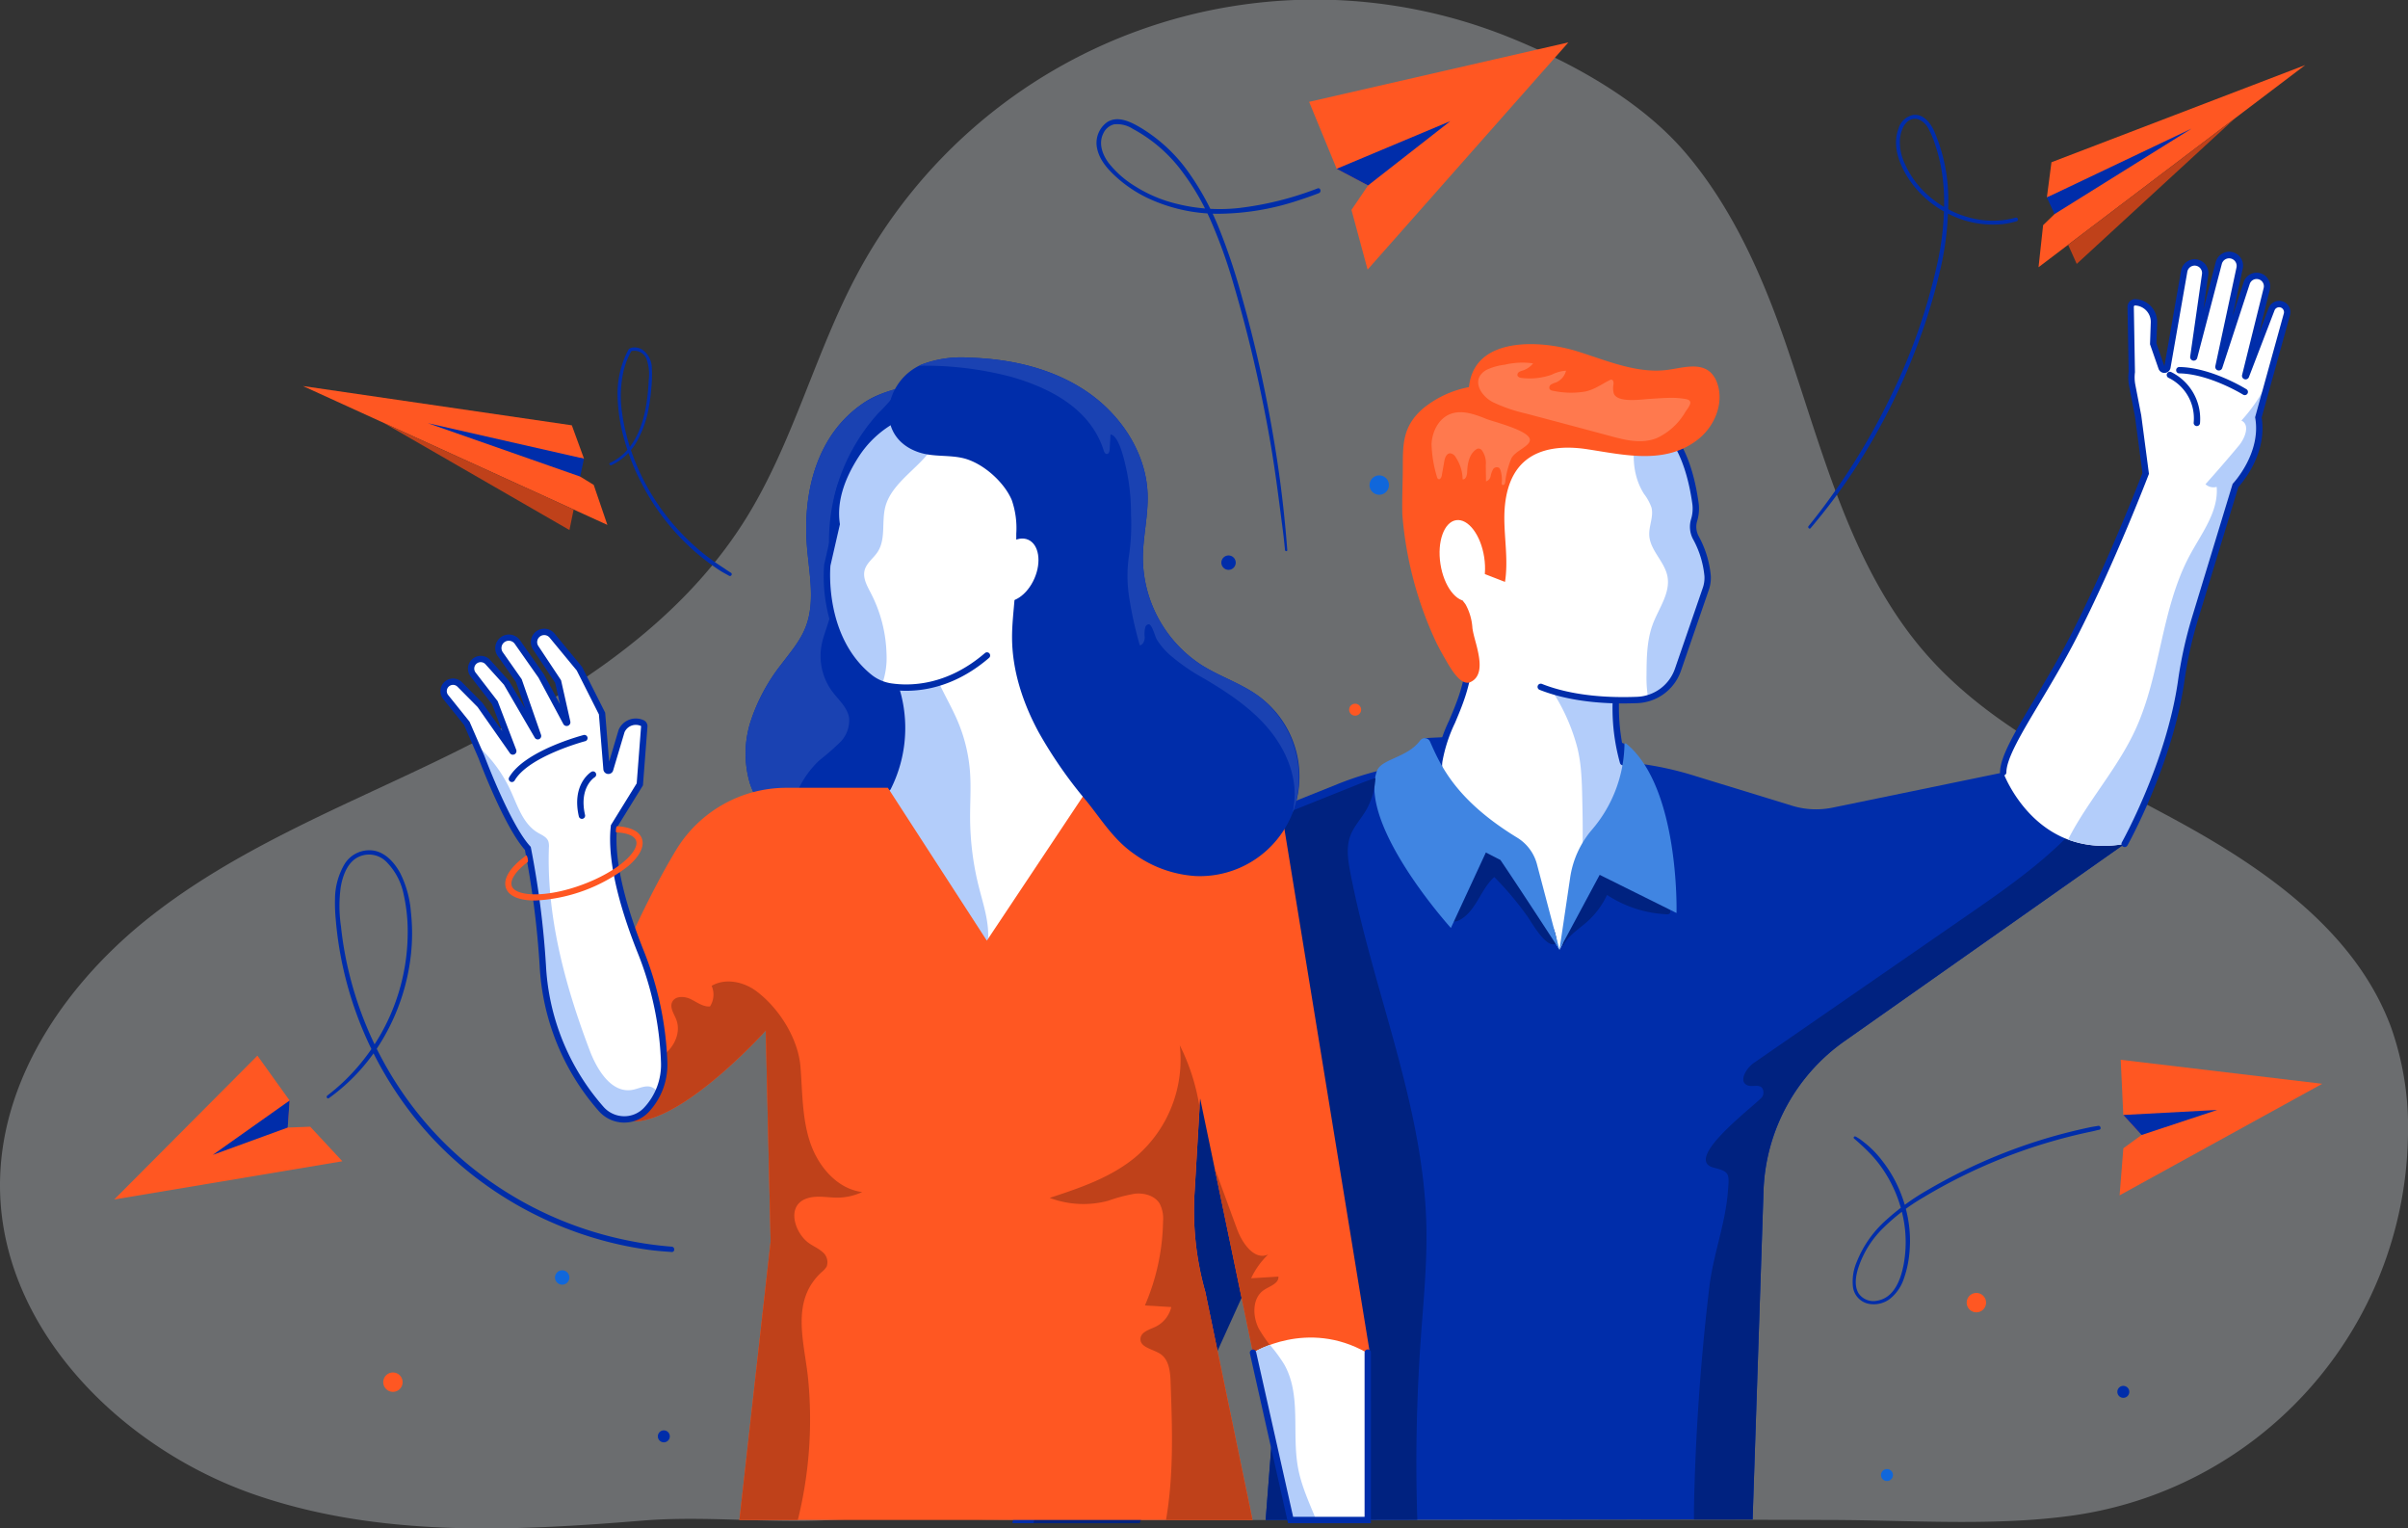 <svg xmlns="http://www.w3.org/2000/svg" width="503" height="319.192" viewBox="0 0 503 319.192">
  <rect x="0" y="0" width="503" height="319.192" fill="#333333" stroke="none"/>
  <g id="Group_25176" data-name="Group 25176" transform="translate(22792.66 14239)">
    <g id="Group_25167" data-name="Group 25167" transform="translate(-22792.66 -14239)">
      <g id="Group_25168" data-name="Group 25168" transform="translate(0 0)">
        <path id="Path_21382" data-name="Path 21382" d="M557.748,160.323c-11.643-6.456-22.765-13.618-31.518-23.535-15.8-17.9-21.63-42.162-29.4-64.74-4.882-14.189-11.114-28.427-20.9-39.972C466.628,21.093,452.4,13.247,439.217,7.89A108.448,108.448,0,0,0,302.872,57.034c-8.931,16.621-13.462,35.443-23.47,51.439C264.369,132.5,238.673,147.6,213.093,159.8c-19.805,9.448-40.4,17.882-57.695,31.388s-31.227,33.294-31.683,55.232c-.627,30.165,24.741,55.906,53.267,65.736,25.974,8.95,53.948,7.614,80.906,5.4,13.1-1.077,26.195.616,39.4-.129,13.7-.773,27.376-.052,41.118,0,14.9.057,29.947-.057,44.845,0,41.385.157,82.194-.157,123.578,0,15.778.06,32.67,1.246,48.26-.727a81.417,81.417,0,0,0,71.6-79.175,62.6,62.6,0,0,0-3.47-22.842c-7.27-19.826-25.939-33-44.47-43.125-6.924-3.783-14.054-7.383-21-11.234" transform="translate(-123.704 0.003)" fill="#eef4fc" opacity="0.3"/>
        <path id="Path_21383" data-name="Path 21383" d="M1400.18,665.593a1.248,1.248,0,1,1-1.248-1.248,1.248,1.248,0,0,1,1.248,1.248" transform="translate(-1115.862 -517.382)" fill="#ff5722"/>
        <path id="Path_21384" data-name="Path 21384" d="M747.39,1351.591a1.248,1.248,0,1,1-1.248-1.248,1.248,1.248,0,0,1,1.248,1.248" transform="translate(-607.478 -1051.628)" fill="#002daa"/>
        <path id="Path_21385" data-name="Path 21385" d="M2125.555,1309.581a1.248,1.248,0,1,1-1.249-1.248,1.248,1.248,0,0,1,1.249,1.248" transform="translate(-1680.774 -1018.911)" fill="#002daa"/>
        <path id="Path_21386" data-name="Path 21386" d="M1902.394,1388.113a1.248,1.248,0,1,1-1.248-1.248,1.248,1.248,0,0,1,1.248,1.248" transform="translate(-1506.979 -1080.071)" fill="#1067db"/>
        <path id="Path_21387" data-name="Path 21387" d="M1280.021,525.9a1.5,1.5,0,1,1-1.5-1.5,1.5,1.5,0,0,1,1.5,1.5" transform="translate(-1021.895 -408.398)" fill="#002daa"/>
        <path id="Path_21388" data-name="Path 21388" d="M650.809,1200.743a1.5,1.5,0,1,1-1.5-1.5,1.5,1.5,0,0,1,1.5,1.5" transform="translate(-531.873 -933.955)" fill="#1067db"/>
        <path id="Path_21389" data-name="Path 21389" d="M1420.987,450.8a2.022,2.022,0,1,1-2.022-2.022,2.022,2.022,0,0,1,2.022,2.022" transform="translate(-1130.86 -349.498)" fill="#1067db"/>
        <path id="Path_21390" data-name="Path 21390" d="M489.64,1297.714a2.022,2.022,0,1,1-2.022-2.022,2.022,2.022,0,0,1,2.022,2.022" transform="translate(-405.54 -1009.066)" fill="#ff5722"/>
        <path id="Path_21391" data-name="Path 21391" d="M1984.857,1222.635a2.022,2.022,0,1,1-2.022-2.022,2.022,2.022,0,0,1,2.022,2.022" transform="translate(-1569.995 -950.596)" fill="#ff5722"/>
        <path id="Path_21392" data-name="Path 21392" d="M1372.084,87.454,1414.033,40l-54.166,12.418,5.76,13.984,6.55,3.479-3.464,5.1Z" transform="translate(-1086.411 -31.149)" fill="#ff5722"/>
        <path id="Path_21393" data-name="Path 21393" d="M1392.454,127.774l17.192-13.435L1385.9,124.3Z" transform="translate(-1106.688 -89.045)" fill="#002daa"/>
        <path id="Path_21394" data-name="Path 21394" d="M2125.192,1028.8l42.333-23.3-42.1-5.009.541,11.525,3.81,4.183-3.8,2.774Z" transform="translate(-1682.436 -779.167)" fill="#ff5722"/>
        <path id="Path_21395" data-name="Path 21395" d="M2132.512,1053.089l15.8-5.229-19.613,1.046Z" transform="translate(-1685.169 -816.059)" fill="#002daa"/>
        <path id="Path_21396" data-name="Path 21396" d="M279.2,1018.633l-47.658,7.981,29.915-30.04,6.724,9.376-.394,5.645,4.7-.181Z" transform="translate(-207.685 -776.118)" fill="#ff5722"/>
        <path id="Path_21397" data-name="Path 21397" d="M340.327,1044.6l-15.639,5.7,16.033-11.345Z" transform="translate(-280.227 -809.125)" fill="#002daa"/>
        <path id="Path_21398" data-name="Path 21398" d="M2051.353,81.723l-.958,7.357,3.2-1.242L2052,92.548l-2.389,2.316-.957,8.784,55.706-42.216Z" transform="translate(-1622.83 -47.842)" fill="#ff5722"/>
        <path id="Path_21399" data-name="Path 21399" d="M2058.125,139.286l-1.606-3.468,30.21-14.372Z" transform="translate(-1628.954 -94.58)" fill="#002daa"/>
        <path id="Path_21400" data-name="Path 21400" d="M2111.429,111.763l-33.04,30.388-1.793-3.99Z" transform="translate(-1644.59 -87.039)" fill="#bf411a"/>
        <path id="Path_21401" data-name="Path 21401" d="M465.939,372.649l2.545,6.969-3.4-.511,2.587,4.246,2.839,1.737,2.856,8.361-63.595-29Z" transform="translate(-346.492 -283.83)" fill="#ff5722"/>
        <path id="Path_21402" data-name="Path 21402" d="M559.511,410.654l.809-3.735L527.7,399.507Z" transform="translate(-438.328 -311.13)" fill="#002daa"/>
        <path id="Path_21403" data-name="Path 21403" d="M485.6,399.027l38.89,22.42.876-4.286Z" transform="translate(-405.54 -310.756)" fill="#bf411a"/>
        <path id="Path_21404" data-name="Path 21404" d="M1609.847,696.869a22.983,22.983,0,0,0-9.2-1.452c-4.713.367-4.384,9.022-4.384,9.022l12.953,3.3s2.582-3.743.627-10.869" transform="translate(-1270.512 -541.542)" fill="#002daa"/>
        <path id="Path_21405" data-name="Path 21405" d="M1469.109,695.875s9-.642,10.452,0,0,6.981,0,6.981-2.828,4.37-6.684,3-3.769-9.979-3.769-9.979" transform="translate(-1171.487 -541.715)" fill="#002daa"/>
        <path id="Path_21406" data-name="Path 21406" d="M1330.314,720.8l-35.656,7.345a17.06,17.06,0,0,1-8.447-.4l-20.8-6.384a67.266,67.266,0,0,0-19.735-2.961h-29.385a67.26,67.26,0,0,0-25,4.82l-16.8,6.726a22.615,22.615,0,0,0-12.945,13.545l-25.8,73.964h36.237l11.23-30.683-6.965,90.135,101.719-.12,2.273-68.568a39.909,39.909,0,0,1,7.156-21.51h0a39.9,39.9,0,0,1,9.756-9.8l58.526-41.2Z" transform="translate(-911.868 -559.479)" fill="#002daa"/>
        <path id="Path_21407" data-name="Path 21407" d="M1523.055,550.786s-6.546,10.445-2.131,27.3c2.624,10.012-13.27,39.188-13.27,39.188l-11.368-19.937s-14.839-10.568-13.75-19.364c1.23-9.945,12.251-17.947,2.111-40.026Z" transform="translate(-1181.9 -418.943)" fill="#fff"/>
        <path id="Path_21408" data-name="Path 21408" d="M1592.381,624.463a32.488,32.488,0,0,0-.722-4.661,40.636,40.636,0,0,0-6.165-13.294,19.135,19.135,0,0,0,9.293-6.933c1.28-1.653,1.729-2.667,3.718-3.274.754-.23,3.02-1.383,3.774-1.144a7.6,7.6,0,0,0,.958.233c-.561.948-6.29,11.183-2.087,27.224,1.434,5.471-1.377,12.252-3.251,17.283-1.262,3.389-2.685,6.717-4.189,10-.67,1.464-1.483,2.905-2.058,4.408-.55,1.438-1.695,2.631-2.239,3.949,3.591-8.7,3.439-18.419,3.231-27.825-.044-1.989-.089-3.988-.264-5.969" transform="translate(-1262.127 -463.474)" fill="#b3cdfa"/>
        <path id="Path_21409" data-name="Path 21409" d="M1493.949,594.073a.661.661,0,0,1-.384-.123c-.619-.441-15.148-10.9-14.024-19.986a32.155,32.155,0,0,1,2.72-8.463c3.1-7.313,6.613-15.6-.554-31.2l-.639-1.392,40.661,13.594-.448.715c-.063.1-6.334,10.43-2.051,26.776a.664.664,0,1,1-1.284.336,42.451,42.451,0,0,1-.6-20.285,29.279,29.279,0,0,1,2.4-6.8l-36.221-12.11c6.575,15.268,2.913,23.909-.047,30.892a31.2,31.2,0,0,0-2.625,8.108c-1.027,8.3,13.332,18.639,13.477,18.742a.664.664,0,0,1-.386,1.2" transform="translate(-1179.563 -415.018)" fill="#002daa"/>
        <path id="Path_21410" data-name="Path 21410" d="M1516.379,376.8s9.2.025,11.8,18.419a8.15,8.15,0,0,1-.278,3.494,4.839,4.839,0,0,0,.346,3.661,20.689,20.689,0,0,1,2.47,8.032,7.1,7.1,0,0,1-.392,2.725l-5.791,16.806a9.441,9.441,0,0,1-8.547,6.356c-8.442.343-22.813-.543-29.475-9.547,0,0-15.875-20.884-14-37.686,0,0,7.123-26.7,43.871-12.26" transform="translate(-1174.015 -290.11)" fill="#fff"/>
        <path id="Path_21411" data-name="Path 21411" d="M1668.5,408.5c-3.044-4.8-2.491-10.928-.541-16.384,1.942.312,9.073,2.534,11.305,18.368a8.147,8.147,0,0,1-.278,3.494,4.84,4.84,0,0,0,.346,3.661,20.693,20.693,0,0,1,2.47,8.032,7.1,7.1,0,0,1-.393,2.725l-5.791,16.806a9.437,9.437,0,0,1-6.248,5.974,26.13,26.13,0,0,1-.337-4.872c.025-3.609.067-7.308,1.351-10.681,1.252-3.287,3.693-6.47,3.015-9.921-.607-3.089-3.63-5.409-3.791-8.554-.1-1.952.949-3.911.461-5.8a10.488,10.488,0,0,0-1.57-2.844" transform="translate(-1325.098 -305.37)" fill="#b3cdfa"/>
        <path id="Path_21412" data-name="Path 21412" d="M1511.289,434.643c-5.217,0-11.747-.581-17.447-2.836a.664.664,0,1,1,.488-1.234c6.612,2.615,14.433,2.9,19.832,2.684a8.727,8.727,0,0,0,7.946-5.909l5.791-16.806a6.418,6.418,0,0,0,.357-2.47,19.875,19.875,0,0,0-2.395-7.761,5.469,5.469,0,0,1-.394-4.163,7.537,7.537,0,0,0,.256-3.209c-1.3-9.209-4.284-13.577-6.56-15.619a7.842,7.842,0,0,0-4.587-2.229l-.12,0-.116-.044c-12.929-5.081-23.551-5.607-31.572-1.565a23.312,23.312,0,0,0-11.415,13.379.664.664,0,0,1-1.282-.343,24.227,24.227,0,0,1,12.078-14.211c8.353-4.22,19.312-3.728,32.574,1.464a9.2,9.2,0,0,1,5.224,2.471c3.607,3.167,5.993,8.723,7.091,16.513a8.881,8.881,0,0,1-.3,3.778,4.15,4.15,0,0,0,.3,3.16,21.177,21.177,0,0,1,2.546,8.3,7.726,7.726,0,0,1-.428,2.98l-5.791,16.806a10.046,10.046,0,0,1-9.147,6.8c-.912.037-1.895.06-2.927.06" transform="translate(-1172.219 -287.737)" fill="#002daa"/>
        <path id="Path_21413" data-name="Path 21413" d="M1464.332,370.2a16.87,16.87,0,0,1-.147,2.334l5.1,1.98c.688-4.293-.087-8.67-.134-13.018s.827-9.061,4.038-11.992c3.44-3.139,8.626-3.4,13.23-2.7,7.821,1.183,16.535,3.351,23.351-2.178,3.4-2.76,5.334-7.6,3.81-11.707a5.482,5.482,0,0,0-1.381-2.18c-2.253-2.048-5.765-.953-8.78-.528-6.468.912-12.791-1.9-19.025-3.844-7.488-2.341-21.585-3.292-22.63,7.471a21.326,21.326,0,0,0-9.684,4.538c-4.006,3.528-4.14,7.051-4.137,11.874,0,3.395-.187,6.788-.1,10.183a76.88,76.88,0,0,0,7.133,26.835q.861,1.706,1.826,3.356c.824,1.41,3.13,5.792,5.271,4.808,2.574-1.185,1.97-4.57,1.48-6.771-.335-1.506-.836-2.934-1.07-4.475a11.725,11.725,0,0,0-1.415-4.945c-.535-.8-1.273-1.436-1.841-2.209a8.271,8.271,0,0,1-1.009-6.643c.288-1.085,1.7-4.356,3.067-4.3a3.337,3.337,0,0,1,2.79,2.488,6.083,6.083,0,0,1,.249,1.621" transform="translate(-1154.912 -252.993)" fill="#ff5722"/>
        <path id="Path_21414" data-name="Path 21414" d="M1483.242,500.116c.715,4.659,3.34,8.123,5.864,7.736s3.99-4.478,3.276-9.138-3.34-8.123-5.864-7.736-3.99,4.478-3.276,9.138" transform="translate(-1182.353 -382.343)" fill="#fff"/>
        <path id="Path_21415" data-name="Path 21415" d="M1486.711,390.542c1.657.659,9.418,2.52,9.237,4.5-.122,1.341-3.164,2.245-3.9,3.86a18.211,18.211,0,0,0-1.246,4.846.971.971,0,0,1-.2.532.337.337,0,0,1-.5.006.508.508,0,0,1-.036-.335,6.361,6.361,0,0,0-.25-2.6,1.147,1.147,0,0,0-.291-.534.928.928,0,0,0-1.294.326,5.149,5.149,0,0,0-.487,1.425,1.4,1.4,0,0,1-.963,1.063q-.022-1.688-.045-3.377a4.54,4.54,0,0,0-.833-3.135.953.953,0,0,0-.683-.351,1.008,1.008,0,0,0-.528.214c-1.434,1-1.781,2.956-1.846,4.7-.025.676-.273,1.592-.946,1.529a8.544,8.544,0,0,0-1.432-4.6,1.546,1.546,0,0,0-1.187-.844c-.758.019-1.089.95-1.22,1.7l-.516,2.929c-.067.382-.311.881-.68.761-.223-.073-.306-.338-.358-.567a25.8,25.8,0,0,1-1.1-6.759c.119-2.6,1.483-5.318,3.909-6.264,2.378-.928,5.034.022,7.406.966" transform="translate(-1176.375 -303.101)" fill="#ff794e"/>
        <path id="Path_21416" data-name="Path 21416" d="M1547.88,357.794l-.126-.034q-9.126-2.45-18.258-4.869a33.041,33.041,0,0,1-6.918-2.379c-2.55-1.325-4.661-4.743-1.376-6.714a12.323,12.323,0,0,1,3.871-1.1,15.856,15.856,0,0,1,5.918-.279,4.613,4.613,0,0,1-2.147,1.485,2.9,2.9,0,0,0-.791.319.7.7,0,0,0-.319.734c.1.323.485.449.818.5a13.856,13.856,0,0,0,6.339-.682,7.725,7.725,0,0,1,2.983-.83,3.6,3.6,0,0,1-2.186,2.488,3.621,3.621,0,0,0-.982.427.741.741,0,0,0-.252.943,1.008,1.008,0,0,0,.671.334,18.125,18.125,0,0,0,6.618.185c1.9-.337,3.512-1.523,5.212-2.386a.755.755,0,0,1,.425-.116c.4.052.451.606.4,1.006a4.137,4.137,0,0,0,.054,1.824c.693,2.1,5.817,1.283,7.531,1.183,1.518-.089,3.036-.215,4.558-.218a16.719,16.719,0,0,1,2.942.249c1.823.336.634,1.617-.054,2.675a13.42,13.42,0,0,1-6,5.491c-2.939,1.165-5.988.547-8.933-.238" transform="translate(-1210.747 -266.531)" fill="#ff794e"/>
        <path id="Path_21417" data-name="Path 21417" d="M1489.592,791.356a14.015,14.015,0,0,1,3.548-7.122,4.524,4.524,0,0,1,1.459-1.07c1.76-.724,3.684.433,5.233,1.539,2.051,1.463,4.18,3.017,5.3,5.273a21.06,21.06,0,0,1,1.183,3.57,29.049,29.049,0,0,0,3.433,7.564c.453.707,1.134,1.234,1.6,1.918a8.894,8.894,0,0,1,.863,2.625,1.9,1.9,0,0,1,.1.683.645.645,0,0,1-.367.548c-1.967.757-4.926-4.6-5.722-5.716a66.836,66.836,0,0,0-6.957-8.271c-2.848,2.551-3.764,6.993-7.087,8.885a2.516,2.516,0,0,1-1.663.4c-1.246-.232-1.046-1.832-1.137-2.79a27.8,27.8,0,0,1,.218-8.038" transform="translate(-1187.125 -609.741)" fill="#002280"/>
        <path id="Path_21418" data-name="Path 21418" d="M1460.143,741.036s-8.009-12.346-12.339-18.737l-3.036-1.563-7.307,15.766s-19.362-21.4-15.472-32.735c.9-2.621,6.339-2.749,9.043-6.413a1.206,1.206,0,0,1,2.071.226c2.151,4.829,5.258,12.148,18.185,20.047a9.279,9.279,0,0,1,4.148,5.546Z" transform="translate(-1134.389 -542.708)" fill="#4085e2"/>
        <path id="Path_21419" data-name="Path 21419" d="M1599.3,824.664a16.729,16.729,0,0,1,1.523-5.9,24.639,24.639,0,0,0,1.18-2.6,31.359,31.359,0,0,0,.708-3.592,12.943,12.943,0,0,1,1.43-3.793,4.885,4.885,0,0,1,1.27-1.56c1.309-.967,3.139-.72,4.691-.234a14.684,14.684,0,0,1,4.829,2.48,23.453,23.453,0,0,1,2.315,2.235c1.789,1.892,3.632,3.877,4.406,6.363.093.3.149.672-.086.876a.848.848,0,0,1-.6.131,24.727,24.727,0,0,1-12.45-4.035,17.338,17.338,0,0,1-4.191,5.621c-1.832,1.625-4.092,2.965-5.086,5.2Z" transform="translate(-1272.826 -628.136)" fill="#002280"/>
        <path id="Path_21420" data-name="Path 21420" d="M1596.284,744.853l2.226-15.014a19.791,19.791,0,0,1,4.513-9.986,28.117,28.117,0,0,0,6.839-17.869.219.219,0,0,1,.354-.17c11.2,9.116,10.518,35.384,10.518,35.384l-16.052-7.975Z" transform="translate(-1270.529 -546.525)" fill="#4085e2"/>
        <path id="Path_21421" data-name="Path 21421" d="M1723.263,919.8c-.009-2.017.032-4.036.089-6.045q.6-21.353,3.136-42.593c.826-6.731,3.289-12.959,3.845-19.591.333-3.975.476-4.391-2.892-5.228-6.964-1.734,9.742-13.839,10.141-14.9a1.782,1.782,0,0,0-.083-1.767c-.707-.823-2.121-.122-3.112-.564-1.817-.811-.244-3.527,1.392-4.658l44.573-30.807c8.638-5.97,17.427-12.086,24.208-20.029l8.667,5.1-58.526,41.2a39.9,39.9,0,0,0-16.912,31.308l-2.273,68.568Z" transform="translate(-1369.418 -602.478)" fill="#002280"/>
        <path id="Path_21422" data-name="Path 21422" d="M1338.277,1126.145l-19.443.023,6.777-87.705,4.073,22.226q.443,2.413.885,4.827a59.257,59.257,0,0,0,2.322,9.614c.757,2.083,1.376,5.1-.681,5.924a6.388,6.388,0,0,0-1.278.451c-1.14.772-.173,2.705,1.15,3.085s2.757-.042,4.111.213a1.707,1.707,0,0,1,1.095.582c.911,1.247-1.2,2.358-2.451,3.267-2.008,1.465-2.076,4.389-1.891,6.867a159.665,159.665,0,0,0,5.331,30.625" transform="translate(-1054.455 -808.74)" fill="#002280"/>
        <path id="Path_21423" data-name="Path 21423" d="M1258.056,1058.278l.075-.207c1.017-2.8,1.944-6.224.052-8.531-.639-.78-1.623-1.7-1.141-2.582.964-.339,2.013.083,3.035.132s2.289-.673,2.04-1.665c-.215-.854-1.464-1.321-1.327-2.191a1.583,1.583,0,0,1,.587-.847l16.124-14.758-.067.358-11.087,30.291Z" transform="translate(-1006.232 -800.303)" fill="#002280"/>
        <path id="Path_21424" data-name="Path 21424" d="M1131.157,1151.432l-26.925,59.452h-20.908l11.6-59.452s7.979-9.426,36.237,0" transform="translate(-871.043 -893.456)" fill="#fff"/>
        <path id="Path_21425" data-name="Path 21425" d="M1154.686,1218.051h-6.576a62.025,62.025,0,0,1,5.607-19.82c5.251-11.053,13.77-20.529,17.477-32.191,1.017-3.2,1.682-6.577,3.087-9.594,2.277.572,4.717,1.281,7.331,2.154Z" transform="translate(-921.498 -900.623)" fill="#b3cdfa"/>
        <path id="Path_21426" data-name="Path 21426" d="M1101.822,1223.958h-22.141l11.751-60.243a.664.664,0,0,1,1.3.254l-11.443,58.662h19.674l26.749-59.063a.664.664,0,0,1,1.209.548Z" transform="translate(-868.206 -905.866)" fill="#002daa"/>
        <path id="Path_21427" data-name="Path 21427" d="M2042.153,265.337a8.923,8.923,0,0,0,.092,2.816l1.227,6.33,1.586,12.035s-6.9,18.1-15.024,33.99c-6.6,12.9-14.738,23.5-14.738,28.448,0,0,6.6,18.251,25.364,14.91,0,0,9.295-16.477,11.8-33.92a86.964,86.964,0,0,1,2.845-12.98l8.509-27.944s6.128-6.443,4.781-14.214l5.962-21.538a1.687,1.687,0,0,0-3.2-1.055l-5.348,13.928a.086.086,0,0,1-.163-.051l4.5-18.134a2.181,2.181,0,0,0-4.19-1.2l-5.732,17.529a.086.086,0,0,1-.166-.044l4.416-20.593a2.241,2.241,0,0,0-4.359-1.037l-5.132,19.6a.086.086,0,0,1-.168-.034l2.46-17.2a2.214,2.214,0,0,0-4.372-.695l-3.505,20.05a.637.637,0,0,1-1.23.1l-1.735-4.992.155-4.442a4.083,4.083,0,0,0-3.9-4.221.932.932,0,0,0-.974.947Z" transform="translate(-1596.85 -187.636)" fill="#fff"/>
        <path id="Path_21428" data-name="Path 21428" d="M2175.884,362.252l-.047,0a.664.664,0,0,1-.616-.708,9.4,9.4,0,0,0-5.257-9.37.664.664,0,0,1,.526-1.218,10.893,10.893,0,0,1,6.055,10.681.664.664,0,0,1-.662.617" transform="translate(-1716.992 -273.274)" fill="#002daa"/>
        <path id="Path_21429" data-name="Path 21429" d="M2192.844,352.353a.659.659,0,0,1-.349-.1c-.07-.044-7.092-4.359-13.354-4.442a.664.664,0,0,1,.009-1.327h.009c6.636.087,13.738,4.455,14.037,4.641a.664.664,0,0,1-.351,1.227" transform="translate(-1723.94 -269.836)" fill="#002daa"/>
        <path id="Path_21430" data-name="Path 21430" d="M2078.529,450.741c3.923-6.516,8.881-12.434,12.066-19.341,5.362-11.632,5.344-25.306,11.439-36.571,2.454-4.536,5.972-9.027,5.556-14.168a2.489,2.489,0,0,1-2.344-.554q3.565-3.974,6.986-8.073c1.3-1.563,2.369-4.366.52-5.219a34.575,34.575,0,0,0,5.741-8.588l-2.194,7.926c1.346,7.77-4.781,14.214-4.781,14.214l-8.509,27.944a86.876,86.876,0,0,0-2.845,12.98c-2.5,17.443-11.8,33.92-11.8,33.92a21.992,21.992,0,0,1-11.813-.9c.616-1.222,1.281-2.416,1.978-3.574" transform="translate(-1644.555 -278.982)" fill="#b3cdfa"/>
        <path id="Path_21431" data-name="Path 21431" d="M2038.323,362.191a.664.664,0,0,1-.577-.99c.093-.164,9.263-16.575,11.72-33.688a87.99,87.99,0,0,1,2.867-13.079l8.554-28.095.108-.114c.059-.062,5.88-6.3,4.608-13.643l-.025-.147,6-21.682a1.024,1.024,0,0,0-1.942-.64l-5.348,13.928a.749.749,0,0,1-1.427-.449l4.5-18.134a1.517,1.517,0,0,0-2.915-.837l-5.732,17.529a.749.749,0,0,1-1.445-.389l4.416-20.593a1.577,1.577,0,0,0-3.068-.73l-5.132,19.6a.749.749,0,0,1-1.467-.3l2.461-17.2a1.55,1.55,0,0,0-1.372-1.761,1.555,1.555,0,0,0-1.69,1.275l-3.505,20.05a1.3,1.3,0,0,1-2.51.2l-1.776-5.109.159-4.565a3.429,3.429,0,0,0-3.261-3.535.248.248,0,0,0-.2.076.264.264,0,0,0-.082.2l.239,13.659-.006.047a8.237,8.237,0,0,0,.085,2.607l1.233,6.369,1.608,12.2-.06.157c-.069.181-7.006,18.32-15.053,34.055-2.514,4.916-5.255,9.5-7.673,13.55-3.907,6.541-6.993,11.707-6.993,14.6a.664.664,0,0,1-1.327,0c0-3.256,3.169-8.56,7.181-15.277,2.407-4.03,5.136-8.6,7.63-13.474,7.618-14.894,14.239-31.96,14.935-33.768l-1.561-11.848-1.223-6.31a9.546,9.546,0,0,1-.1-2.978l-.238-13.565a1.6,1.6,0,0,1,1.668-1.622,4.763,4.763,0,0,1,4.528,4.907l-.151,4.317,1.661,4.778,3.488-19.949a2.884,2.884,0,0,1,3.135-2.366,2.878,2.878,0,0,1,2.548,3.269l-1.026,7.172,2.566-9.8a2.9,2.9,0,0,1,5.65,1.345l-2.106,9.817,2.307-7.055a2.845,2.845,0,0,1,5.465,1.569l-2.247,9.062,2-5.2a2.351,2.351,0,0,1,4.461,1.47l-5.923,21.4c1.208,7.451-4.01,13.569-4.87,14.517l-8.465,27.8a86.683,86.683,0,0,0-2.823,12.881c-2.493,17.366-11.784,33.986-11.878,34.152a.663.663,0,0,1-.579.338" transform="translate(-1594.514 -185.299)" fill="#002daa"/>
        <path id="Path_21432" data-name="Path 21432" d="M1152.586,889.39l19.443-.023,7.814-.009a364.866,364.866,0,0,1,.683-37.245c.566-8.137,1.406-16.276,1.2-24.431-.65-25.108-11.148-48.819-15.876-73.487-.486-2.535-.9-5.221-.015-7.646.723-1.981,2.234-3.558,3.3-5.375a14.986,14.986,0,0,0,1.957-6.747q-1.748.589-3.466,1.275l-16.8,6.726a22.613,22.613,0,0,0-12.945,13.545l-25.583,73.34a.657.657,0,0,0-.091-.028.664.664,0,0,0-.778.524l-11.751,60.243h22.141l27.1-59.842a.663.663,0,0,0-.331-.878.467.467,0,0,0-.047-.016l3.359-9.177,7.645-20.886Z" transform="translate(-883.782 -571.962)" fill="#002280"/>
        <path id="Path_21433" data-name="Path 21433" d="M845.143,372.979c-4.118,6.671-5.224,14.852-4.575,22.665.467,5.623,1.752,11.509-.352,16.745-1.15,2.862-3.216,5.237-5.072,7.7a38.59,38.59,0,0,0-6.33,11.765,21.872,21.872,0,0,0-.13,13.214,28.233,28.233,0,0,0,2.974,5.951,22.8,22.8,0,0,0,6.362,7.188,16.161,16.161,0,0,0,12.355,1.991,24.3,24.3,0,0,0,11.1-6.2c8.074-7.56,11.788-18.793,12.877-29.8a29.8,29.8,0,0,0,0-7.43c-.52-3.4-1.989-6.6-2.507-10.006a18.376,18.376,0,0,1,1.032-9.37c.815-2.1,2.011-4.03,2.84-6.121a27.967,27.967,0,0,0,1.7-8.611,25.1,25.1,0,0,0-1.5-11.428c-2.13-4.984-7.463-11.624-13.325-9.706-3.464,1.133-6.74,1.653-9.888,3.7a24.83,24.83,0,0,0-7.558,7.752" transform="translate(-671.984 -281.291)" fill="#002daa"/>
        <path id="Path_21434" data-name="Path 21434" d="M831.659,454.884a28.226,28.226,0,0,1-2.974-5.951,21.871,21.871,0,0,1,.13-13.214,38.583,38.583,0,0,1,6.33-11.765c1.855-2.463,3.922-4.839,5.072-7.7,2.1-5.236.819-11.122.352-16.745-.649-7.813.457-15.994,4.575-22.665a24.827,24.827,0,0,1,7.558-7.751,25.621,25.621,0,0,1,7.355-2.937c-.032.05-.064.1-.1.149a46.836,46.836,0,0,1-4.547,5.183,39.741,39.741,0,0,0-10.23,28.3c.217,4.677,1.264,9.424.2,13.985-.494,2.126-1.434,4.138-1.812,6.288a12.484,12.484,0,0,0,2.247,9.483c1.324,1.781,3.2,3.347,3.535,5.54a6.461,6.461,0,0,1-1.928,5.133,55.99,55.99,0,0,1-4.276,3.718,19.937,19.937,0,0,0-6.059,17.468,24.8,24.8,0,0,1-5.436-6.517" transform="translate(-671.984 -285.156)" fill="#1a42b2"/>
        <path id="Path_21435" data-name="Path 21435" d="M957.263,579.753s8.376,11.406,1.069,26.554l21.386,48.474,21.029-49.187s-13.482-2.317-13.482-38.316Z" transform="translate(-772.868 -441.788)" fill="#fff"/>
        <path id="Path_21436" data-name="Path 21436" d="M957.263,612.989l7.3-3.035,2.238.84c.712,5.348,4.046,9.925,6.144,14.9a33.548,33.548,0,0,1,2.551,10.642c.229,3.22-.008,6.453.016,9.682a59.862,59.862,0,0,0,1.8,14.131c1.031,4.1,2.512,8.286,1.792,12.454a19.664,19.664,0,0,1-2.471,6.223q-.27.478-.555.95l-17.748-40.229c7.307-15.148-1.069-26.554-1.069-26.554" transform="translate(-772.868 -475.023)" fill="#b3cdfa"/>
        <path id="Path_21437" data-name="Path 21437" d="M954.7,603.47a.664.664,0,0,1-.6-.952,27.03,27.03,0,0,0,2.173-18.451,23.108,23.108,0,0,0-3.18-7.422l-.5-.681.778-.325,30.921-12.857v.995c0,18.273,3.548,27.559,6.524,32.13,3.177,4.881,6.378,5.527,6.41,5.533a.664.664,0,0,1-.229,1.307c-.149-.026-3.693-.688-7.182-5.945-4.445-6.7-6.748-17.473-6.848-32.032l-28.348,11.786a25.609,25.609,0,0,1,2.923,7.131,28.335,28.335,0,0,1-2.252,19.406.664.664,0,0,1-.6.375" transform="translate(-769.233 -438.286)" fill="#002daa"/>
        <path id="Path_21438" data-name="Path 21438" d="M689.736,782.546s6.288-15.8,13.817-28.286a26.971,26.971,0,0,1,23.088-13.06h21.193l20.673,31.925,21.742-32.638,39.516,3.778,12.523,76.776,6.22,38.138h-24.4L813.061,806.07l-1.166,19.823a61.976,61.976,0,0,0,2.25,20.567l9.864,47.649H716.824l6.52-58.165L722.328,791.9s-19.959,22.24-30.1,18.563-2.5-27.915-2.5-27.915" transform="translate(-562.37 -576.681)" fill="#ff5722"/>
        <path id="Path_21439" data-name="Path 21439" d="M910.624,393.725c-2.791,4.307-4.835,9.384-4.076,14.488l-1.96,8.554s-1.589,14.941,8.741,23.357a9.3,9.3,0,0,0,4.474,2c5.252.8,17.759.549,28.372-16.264,0,0,11.469-25.307,0-35.108a37.95,37.95,0,0,0-6.208-4.288,22.062,22.062,0,0,0-29.342,7.265" transform="translate(-731.777 -298.761)" fill="#fff"/>
        <path id="Path_21440" data-name="Path 21440" d="M906.549,409.076c-.759-5.1,1.285-10.181,4.076-14.488a22.081,22.081,0,0,1,15.282-9.854l1.887,3.792c.472,6.9-9.254,10.191-11.064,16.861-.85,3.131.149,6.776-1.622,9.494-.86,1.32-2.318,2.3-2.718,3.82-.43,1.642.515,3.288,1.3,4.794a29.265,29.265,0,0,1,3.269,12.7,16.172,16.172,0,0,1-.93,6.335,9.4,9.4,0,0,1-2.7-1.538c-10.33-8.417-8.741-23.357-8.741-23.357Z" transform="translate(-731.777 -299.625)" fill="#b3cdfa"/>
        <path id="Path_21441" data-name="Path 21441" d="M918.714,440.743a22.381,22.381,0,0,1-3.354-.248,9.97,9.97,0,0,1-4.793-2.137c-5.492-4.475-7.642-10.751-8.478-15.228a33,33,0,0,1-.5-8.714l.013-.078,1.933-8.434c-.638-4.555.772-9.541,4.194-14.821a22.778,22.778,0,0,1,30.225-7.483,38.3,38.3,0,0,1,6.327,4.372.664.664,0,0,1-.888.987,37.727,37.727,0,0,0-6.09-4.2,21.449,21.449,0,0,0-28.46,7.047c-3.272,5.049-4.61,9.769-3.977,14.029l.019.124-1.979,8.634c-.074.818-1.176,14.85,8.5,22.736a8.642,8.642,0,0,0,4.154,1.854c3.889.59,11.605.558,19.58-6.289A.663.663,0,1,1,936,433.9c-6.488,5.571-12.843,6.843-17.29,6.843" transform="translate(-729.434 -296.48)" fill="#002daa"/>
        <path id="Path_21442" data-name="Path 21442" d="M969.451,357.4c2.912.928,6.1.455,9.074,1.164,4.05.966,8.518,4.9,10.149,8.737a17.841,17.841,0,0,1,.948,7.006c0,4.442.009,8.89-.329,13.32-.215,2.822-.568,5.64-.552,8.471.037,6.865,2.261,13.586,5.518,19.629a92.576,92.576,0,0,0,9.948,14.346c3.223,3.959,5.666,8.1,10.007,11.124a24.606,24.606,0,0,0,12.8,4.634,20.8,20.8,0,0,0,13.147-37.633c-3.606-2.609-7.951-4-11.724-6.358a26.846,26.846,0,0,1-12.374-22.294c-.007-4.552,1.165-9.059.985-13.607-.339-8.585-5.638-16.5-12.755-21.317s-15.848-6.8-24.436-7.043a23.313,23.313,0,0,0-10.025,1.443c-8.016,3.5-10.006,15.312-.383,18.379" transform="translate(-777.334 -262.882)" fill="#002daa"/>
        <path id="Path_21443" data-name="Path 21443" d="M689.171,942.556c3.3,1.11,7,1.689,10.211.344s5.559-5.159,4.283-8.4c-.469-1.19-1.38-2.45-.848-3.613.607-1.329,2.558-1.261,3.872-.622s2.58,1.654,4.036,1.532a4.56,4.56,0,0,0,.344-4.3c2.884-1.695,6.722-.866,9.393,1.148,4.739,3.572,8.7,9.905,9.164,15.775.419,5.283.325,10.7,2,15.725s5.631,9.749,10.89,10.41a12.236,12.236,0,0,1-5.107,1.167c-2.088.017-4.231-.5-6.234.1-4.691,1.388-2.779,7.2.11,9.329.924.681,2.019,1.12,2.879,1.881a2.723,2.723,0,0,1,.941,3.06,4.174,4.174,0,0,1-1.023,1.152c-6.665,6.082-3.606,14.682-2.857,22.373a87.391,87.391,0,0,1-2.153,29.424h-12.2l6.52-58.165-1.016-44.045s-19.959,22.24-30.1,18.563c-3.81-1.382-5.109-5.667-5.245-10.479Z" transform="translate(-562.415 -721.613)" fill="#bf411a"/>
        <path id="Path_21444" data-name="Path 21444" d="M588.7,686.486h0a68.5,68.5,0,0,0-4.856-22.994c-3.091-7.709-6.538-18.462-5.628-26.357l5.4-8.732.928-12.087a.709.709,0,0,0-.411-.706,3.244,3.244,0,0,0-4.343,1.7l-2.384,8.028a.385.385,0,0,1-.739-.117l-.941-11.608L571,604.255l-5.727-6.935a2.135,2.135,0,0,0-3.425,2.533l4.7,7.076,1.9,8.463a.123.123,0,0,1-.225.1l-5.208-9.715-4.979-7.094a2.19,2.19,0,0,0-3.586,2.515l3.9,5.556,4.014,11.542a.06.06,0,0,1-.108.053l-6.49-11.15-3.9-4.321a2.011,2.011,0,0,0-3.085,2.576l4.56,5.911,3.841,10.065a.089.089,0,0,1-.158.081l-6.779-9.678L546,607.55a1.968,1.968,0,0,0-2.934,2.617l4.409,5.494,3.089,7.113s5.376,14.362,9.653,19a185.264,185.264,0,0,1,3.135,24.546A49.3,49.3,0,0,0,573,693.062c.785,1.046,1.627,2.091,2.529,3.12a6.386,6.386,0,0,0,9.462.191,13.7,13.7,0,0,0,3.71-9.887" transform="translate(-449.959 -464.596)" fill="#fff"/>
        <path id="Path_21445" data-name="Path 21445" d="M1140.192,1057.087c-.079-2.146-.333-4.623-2.117-5.819-1.568-1.051-4.345-1.368-4.175-3.249.124-1.37,1.829-1.833,3.076-2.414a6.177,6.177,0,0,0,3.358-4.146l-5.513-.331a46.065,46.065,0,0,0,3.79-17.547,6.866,6.866,0,0,0-.7-3.715c-1.01-1.661-3.187-2.263-5.124-2.086a33.382,33.382,0,0,0-5.631,1.479,19.927,19.927,0,0,1-12.221-.6c6.444-2.11,13.058-4.347,18.207-8.76a26.711,26.711,0,0,0,8.964-23.114,44.146,44.146,0,0,1,4.136,12.94l-1.058,17.98a61.975,61.975,0,0,0,2.25,20.567l9.864,47.649h-18.07c1.641-9.421,1.313-19.222.957-28.839" transform="translate(-895.666 -768.498)" fill="#bf411a"/>
        <path id="Path_21446" data-name="Path 21446" d="M583.946,724.381c-4.277-4.633-9.653-19-9.653-19l-1.191-2.742a28.865,28.865,0,0,1,7.179,9.537c1.519,3.269,2.647,7.1,5.755,8.928.827.486,1.838.883,2.182,1.778a3.349,3.349,0,0,1,.128,1.326c-.5,14.507,3.387,28.833,8.538,42.4,1.563,4.117,4.59,8.99,8.923,8.2,1.313-.239,2.63-1.014,3.9-.6a2.636,2.636,0,0,1,1.42,1.225,13.692,13.692,0,0,1-2.4,3.536,6.386,6.386,0,0,1-9.463-.191c-.9-1.029-1.744-2.073-2.529-3.12a49.3,49.3,0,0,1-9.647-26.747,185.268,185.268,0,0,0-3.135-24.546" transform="translate(-473.689 -547.209)" fill="#b3cdfa"/>
        <path id="Path_21447" data-name="Path 21447" d="M578.022,696.7H577.9a7.1,7.1,0,0,1-5.207-2.42c-.878-1-1.739-2.064-2.561-3.159a49.816,49.816,0,0,1-9.779-27.107,187.553,187.553,0,0,0-3.086-24.273c-4.258-4.769-9.361-18.275-9.655-19.058l-3.047-7.016-4.353-5.425a2.632,2.632,0,0,1,3.923-3.5l4.277,4.319,4.153,5.928-2.153-5.641-4.5-5.834a2.675,2.675,0,0,1,4.1-3.426l3.949,4.372,3.38,5.806-1.931-5.553-3.842-5.481a2.854,2.854,0,0,1,4.672-3.278l5.021,7.162,3.331,6.214-1.008-4.48-4.63-6.974a2.811,2.811,0,0,1,.538-3.651,2.8,2.8,0,0,1,3.946.322l5.781,7,4.815,9.539.831,10.245,1.97-6.62a3.908,3.908,0,0,1,5.232-2.047,1.375,1.375,0,0,1,.8,1.368l-.94,12.241-5.4,8.743c-.837,7.76,2.578,18.349,5.6,25.888a68.964,68.964,0,0,1,4.9,23.216,14.46,14.46,0,0,1-3.889,10.366,7.037,7.037,0,0,1-5.117,2.213m-35.755-91.412a1.3,1.3,0,0,0-.7.2,1.3,1.3,0,0,0-.324,1.921l4.465,5.564.036.082,3.1,7.145c.053.142,5.38,14.293,9.519,18.778l.124.134.038.179a187.707,187.707,0,0,1,3.149,24.644,48.493,48.493,0,0,0,9.515,26.388c.8,1.068,1.641,2.1,2.5,3.081a5.775,5.775,0,0,0,4.232,1.968,5.641,5.641,0,0,0,4.247-1.793,13.123,13.123,0,0,0,3.53-9.409,67.647,67.647,0,0,0-4.808-22.771c-3.1-7.729-6.6-18.631-5.671-26.679l.017-.147,5.388-8.721.915-11.926a.048.048,0,0,0-.025-.052,2.579,2.579,0,0,0-3.441,1.321l-2.4,8.059a1.049,1.049,0,0,1-2.013-.32l-.931-11.479-4.631-9.174-5.68-6.878a1.471,1.471,0,0,0-2.069-.163,1.476,1.476,0,0,0-.286,1.915l4.76,7.169,1.927,8.564a.786.786,0,0,1-1.453.573l-5.189-9.68-4.956-7.061a1.526,1.526,0,0,0-2.5,1.753l3.949,5.632,4.041,11.62a.724.724,0,0,1-1.3.614l-6.455-11.09-3.857-4.27a1.348,1.348,0,0,0-2.067,1.726l4.619,5.989,3.876,10.156a.753.753,0,0,1-1.334.68l-6.735-9.614-4.2-4.239a1.3,1.3,0,0,0-.925-.389m12.938,13.472.018.026-.018-.026" transform="translate(-447.624 -462.26)" fill="#002daa"/>
        <path id="Path_21448" data-name="Path 21448" d="M604.762,703.643a.664.664,0,0,1-.573-1c3.208-5.531,15.058-8.692,15.561-8.824a.664.664,0,0,1,.337,1.284c-.118.031-11.819,3.152-14.75,8.206a.663.663,0,0,1-.575.331" transform="translate(-497.829 -540.322)" fill="#002daa"/>
        <path id="Path_21449" data-name="Path 21449" d="M669.7,738.138a.664.664,0,0,1-.646-.516c-1.522-6.679,2.441-9.2,2.611-9.3a.664.664,0,0,1,.7,1.13c-.143.09-3.313,2.173-2.014,7.876a.664.664,0,0,1-.5.794.648.648,0,0,1-.148.017" transform="translate(-548.144 -567.13)" fill="#002daa"/>
        <path id="Path_21450" data-name="Path 21450" d="M1283.439,1141.032h-4.84l-8.034-38.631,4.707,12.829c1.088,2.964,3.632,6.6,6.5,5.28a16.737,16.737,0,0,0-3.562,4.974l5.7-.35c.105,1.432-1.763,1.983-2.968,2.764-2.532,1.639-2.494,5.487-1.1,8.163a33.383,33.383,0,0,0,3.6,4.971" transform="translate(-1016.865 -858.534)" fill="#bf411a"/>
        <path id="Path_21451" data-name="Path 21451" d="M1330.667,1265.88v34.93h-15.937l-7.846-34.93s11.308-7.129,23.784,0" transform="translate(-1045.148 -983.382)" fill="#fff"/>
        <path id="Path_21452" data-name="Path 21452" d="M1314.729,1306.213l-7.846-34.93a20.185,20.185,0,0,1,3.529-1.634,32.492,32.492,0,0,1,2.957,4.014c3.669,6.381,1.579,14.44,2.925,21.677.7,3.783,2.345,7.3,3.8,10.873Z" transform="translate(-1045.148 -988.785)" fill="#b3cdfa"/>
        <path id="Path_21453" data-name="Path 21453" d="M1329.176,1310.291h-17.315l-7.963-35.448a.664.664,0,1,1,1.3-.291l7.73,34.412h14.926V1274.7a.664.664,0,1,1,1.327,0Z" transform="translate(-1042.81 -992.199)" fill="#002daa"/>
        <path id="Path_21454" data-name="Path 21454" d="M1060.662,513.185c-1.529,3.493-.945,7.122,1.3,8.107s5.312-1.048,6.841-4.541.945-7.122-1.3-8.107-5.312,1.048-6.841,4.541" transform="translate(-852.731 -395.931)" fill="#fff"/>
        <path id="Path_21455" data-name="Path 21455" d="M992.084,339.02a23.319,23.319,0,0,1,10.025-1.443c8.588.247,17.319,2.23,24.437,7.043s12.416,12.732,12.755,21.317c.18,4.548-.991,9.055-.984,13.607a26.845,26.845,0,0,0,12.374,22.295c3.773,2.36,8.119,3.749,11.724,6.358a21.4,21.4,0,0,1,7.443,23.713c-.077.222-.161.442-.247.66a21.421,21.421,0,0,0,.388-2.993c.281-5.51-2.25-10.885-5.895-15.026s-8.339-7.209-13.09-10.015a41.2,41.2,0,0,1-7.125-4.941,14.767,14.767,0,0,1-2.663-3.158c-.358-.59-.987-3.181-1.686-3.183a.85.85,0,0,0-.709.583,5.658,5.658,0,0,0-.125,2.129c-.009.716-.327,1.559-1.031,1.692a80.765,80.765,0,0,1-2.286-10.474,28.818,28.818,0,0,1,.083-8.622,44.84,44.84,0,0,0,.365-8.165,43.761,43.761,0,0,0-.869-9.049c-.355-1.607-1.523-7.513-3.409-7.735l-.181,3.118c-.024.416-.173.96-.589.964-.36,0-.551-.414-.661-.757-2.75-8.619-11.016-12.96-19.2-15.326a70.706,70.706,0,0,0-19.362-2.349c.17-.084.341-.166.516-.242" transform="translate(-799.585 -262.882)" fill="#1a42b2"/>
        <path id="Path_21456" data-name="Path 21456" d="M606.994,795.566a34.4,34.4,0,0,0,19.494-7.2c2.43-2.089,3.438-4.137,2.841-5.767-.551-1.5-2.378-2.4-5.175-2.543-.227-.012-.338,1.269-.16,1.277,2.273.1,3.766.714,4.13,1.708.779,2.124-3.683,6.445-11.331,9.249s-13.845,2.39-14.624.266c-.453-1.235.8-3.12,3.3-5.021.241-.184-.15-1.481-.237-1.419-3.425,2.446-4.979,4.945-4.269,6.882.6,1.63,2.691,2.54,5.9,2.564h.133" transform="translate(-495.257 -607.5)" fill="#ff5722"/>
        <path id="Path_21457" data-name="Path 21457" d="M432.676,854.4a40.3,40.3,0,0,0,11.729-13.16,44.06,44.06,0,0,0,5.4-16.806,40.832,40.832,0,0,0,0-8.887,21.96,21.96,0,0,0-2.214-8.1c-1.179-2.19-3.075-4.368-5.666-4.76a6.07,6.07,0,0,0-6.014,2.887,14.486,14.486,0,0,0-1.961,7.206,33.815,33.815,0,0,0,.154,4.283q.2,2.462.566,4.907a76.988,76.988,0,0,0,15.277,35.69,74.181,74.181,0,0,0,13.878,13.681,76.678,76.678,0,0,0,16.9,9.651,75.814,75.814,0,0,0,18.827,5.1c1.571.213,3.144.325,4.724.438.716.051.713-1.064,0-1.115a73.546,73.546,0,0,1-9.388-1.337A75.961,75.961,0,0,1,468.775,873.4a73.558,73.558,0,0,1-14.39-12.153,74.6,74.6,0,0,1-10.9-15.556,76.1,76.1,0,0,1-6.683-17.791,73.5,73.5,0,0,1-1.607-9.351,29.372,29.372,0,0,1-.047-8.263c.391-2.174,1.216-4.638,3.133-5.939a5.105,5.105,0,0,1,6.363.666,13.374,13.374,0,0,1,3.648,6.848,35.533,35.533,0,0,1,.838,8.471,43.118,43.118,0,0,1-13.563,30.8c-1.031.957-2.1,1.874-3.218,2.724-.321.243-.018.794.323.552" transform="translate(-363.97 -625.067)" fill="#002daa"/>
        <path id="Path_21458" data-name="Path 21458" d="M1831.622,194.717a125.1,125.1,0,0,0,8.954-11.914,131.34,131.34,0,0,0,7.494-12.945,134.809,134.809,0,0,0,6-13.753,121.325,121.325,0,0,0,4.417-14.426,64.125,64.125,0,0,0,1.9-15.267,36.009,36.009,0,0,0-2.952-14.621c-.789-1.712-2.2-3.579-4.316-3.377a4.03,4.03,0,0,0-3.156,2.927c-1.31,3.53.164,7.379,2.111,10.372a21.367,21.367,0,0,0,8.6,7.491,20.363,20.363,0,0,0,11.2,2.005,18.031,18.031,0,0,0,2.8-.588.394.394,0,0,0-.209-.758c-7.209,2.047-15.257-.923-20.1-6.46a18.581,18.581,0,0,1-2.958-4.588,10.634,10.634,0,0,1-1.132-5.153c.11-1.426.6-3.2,1.855-4.049a2.317,2.317,0,0,1,1.985-.279,4.026,4.026,0,0,1,2.17,2.047,18.64,18.64,0,0,1,1.307,3.112,33.573,33.573,0,0,1,.987,3.464,38.589,38.589,0,0,1,.915,7.171,59.371,59.371,0,0,1-1.5,14.741,123.462,123.462,0,0,1-9.6,27.261,140.269,140.269,0,0,1-14.951,24.31q-1.1,1.437-2.242,2.843c-.245.3.177.738.434.434" transform="translate(-1453.412 -84.419)" fill="#002daa"/>
        <path id="Path_21459" data-name="Path 21459" d="M699.582,352.532a12.066,12.066,0,0,0,5.27-4.9,21.97,21.97,0,0,0,2.532-7.206,38.29,38.29,0,0,0,.511-3.921,27.113,27.113,0,0,0,.112-4.234,4.758,4.758,0,0,0-1.886-3.8,3.09,3.09,0,0,0-1.824-.54,2.25,2.25,0,0,0-.949.241.942.942,0,0,0-.314.418q-.145.261-.28.529a19.538,19.538,0,0,0-1.9,9.085,35.754,35.754,0,0,0,1.44,9.126,47,47,0,0,0,3.088,8.044,49.205,49.205,0,0,0,4.454,7.376,48.581,48.581,0,0,0,5.694,6.485,45.991,45.991,0,0,0,6.781,5.347c.595.383,1.227.693,1.837,1.047a.372.372,0,0,0,.375-.642c-.609-.353-1.18-.778-1.772-1.159s-1.175-.778-1.75-1.185q-1.68-1.192-3.252-2.524a47.721,47.721,0,0,1-5.81-5.9,46.676,46.676,0,0,1-8.121-14.334,41.352,41.352,0,0,1-2.029-8.327,23.7,23.7,0,0,1,.393-9.024,16.4,16.4,0,0,1,.727-2.161c.142-.34.3-.673.465-1q.125-.246.26-.488c.094-.169.092-.167.284-.223a2.745,2.745,0,0,1,2.992,1.726,9.771,9.771,0,0,1,.437,4.44c-.052,1.253-.151,2.5-.312,3.748-.6,4.635-2.143,9.843-6.221,12.6a10.991,10.991,0,0,1-1.527.859c-.338.157-.044.655.292.5" transform="translate(-571.846 -255.381)" fill="#002daa"/>
        <path id="Path_21460" data-name="Path 21460" d="M1873.292,1065.491a46.259,46.259,0,0,1,3.6,3.393,25.684,25.684,0,0,1,2.989,3.9,27.61,27.61,0,0,1,3.662,9.136,25.633,25.633,0,0,1,.134,9.783c-.584,3.119-1.936,7.024-5.507,7.649a3.757,3.757,0,0,1-3.891-1.475c-.931-1.475-.66-3.4-.212-4.99a20.541,20.541,0,0,1,5.289-8.669,41.837,41.837,0,0,1,8.379-6.4,113.067,113.067,0,0,1,33.838-13.5q.733-.162,1.468-.314c.489-.1.97-.241,1.46-.336.535-.1.308-.92-.225-.816s-1.057.164-1.581.273-1.044.221-1.565.337q-1.538.343-3.066.729-3.079.778-6.113,1.729a113.394,113.394,0,0,0-23.2,10.275,49.282,49.282,0,0,0-8.872,6.435,23.06,23.06,0,0,0-6.021,8.631,10.4,10.4,0,0,0-.782,5.275,4.149,4.149,0,0,0,3.067,3.428,5.65,5.65,0,0,0,4.52-.886,9.025,9.025,0,0,0,3.07-4.409,21.821,21.821,0,0,0,1.117-5.169,25.728,25.728,0,0,0,.021-5.071,27.775,27.775,0,0,0-2.881-9.881,26.811,26.811,0,0,0-2.765-4.355,20.872,20.872,0,0,0-3.544-3.68c-.323-.253-.641-.511-.968-.757a10.278,10.278,0,0,0-1.093-.677c-.252-.144-.552.213-.319.414" transform="translate(-1486.011 -827.728)" fill="#002daa"/>
        <path id="Path_21461" data-name="Path 21461" d="M1199.018,202.529c-.456-5.971-1.1-11.908-1.98-17.831q-1.325-8.918-3.208-17.742t-4.349-17.493a127.418,127.418,0,0,0-4.623-13.881,56.667,56.667,0,0,0-6.6-12.138,33.325,33.325,0,0,0-9.814-9.088c-2.036-1.2-4.781-2.636-7.055-1.186a5.349,5.349,0,0,0-2.062,5.625c.537,2.434,2.366,4.4,4.169,6.011a27.191,27.191,0,0,0,6.213,4.146,34.686,34.686,0,0,0,14.7,3.35,54.106,54.106,0,0,0,17.166-2.874q2.042-.654,4.039-1.429c.607-.236.354-1.22-.273-.992a67.268,67.268,0,0,1-16.424,4.095,37.1,37.1,0,0,1-15.12-1.476,29,29,0,0,1-6.579-3.083,20.7,20.7,0,0,1-5.491-4.823c-1.34-1.79-2.207-4.156-1.095-6.28a3.359,3.359,0,0,1,2.2-1.812,5.975,5.975,0,0,1,3.9.931,31.133,31.133,0,0,1,9.844,8.3,51.593,51.593,0,0,1,6.72,11.485,106.142,106.142,0,0,1,4.54,12.8q2.449,8.316,4.391,16.77c1.3,5.66,2.452,11.352,3.419,17.079.972,5.757,1.677,11.542,2.436,17.329.183,1.4.325,2.8.467,4.207.031.3.5.308.475,0" transform="translate(-930.124 -87.659)" fill="#002daa"/>
      </g>
    </g>
  </g>
</svg>
